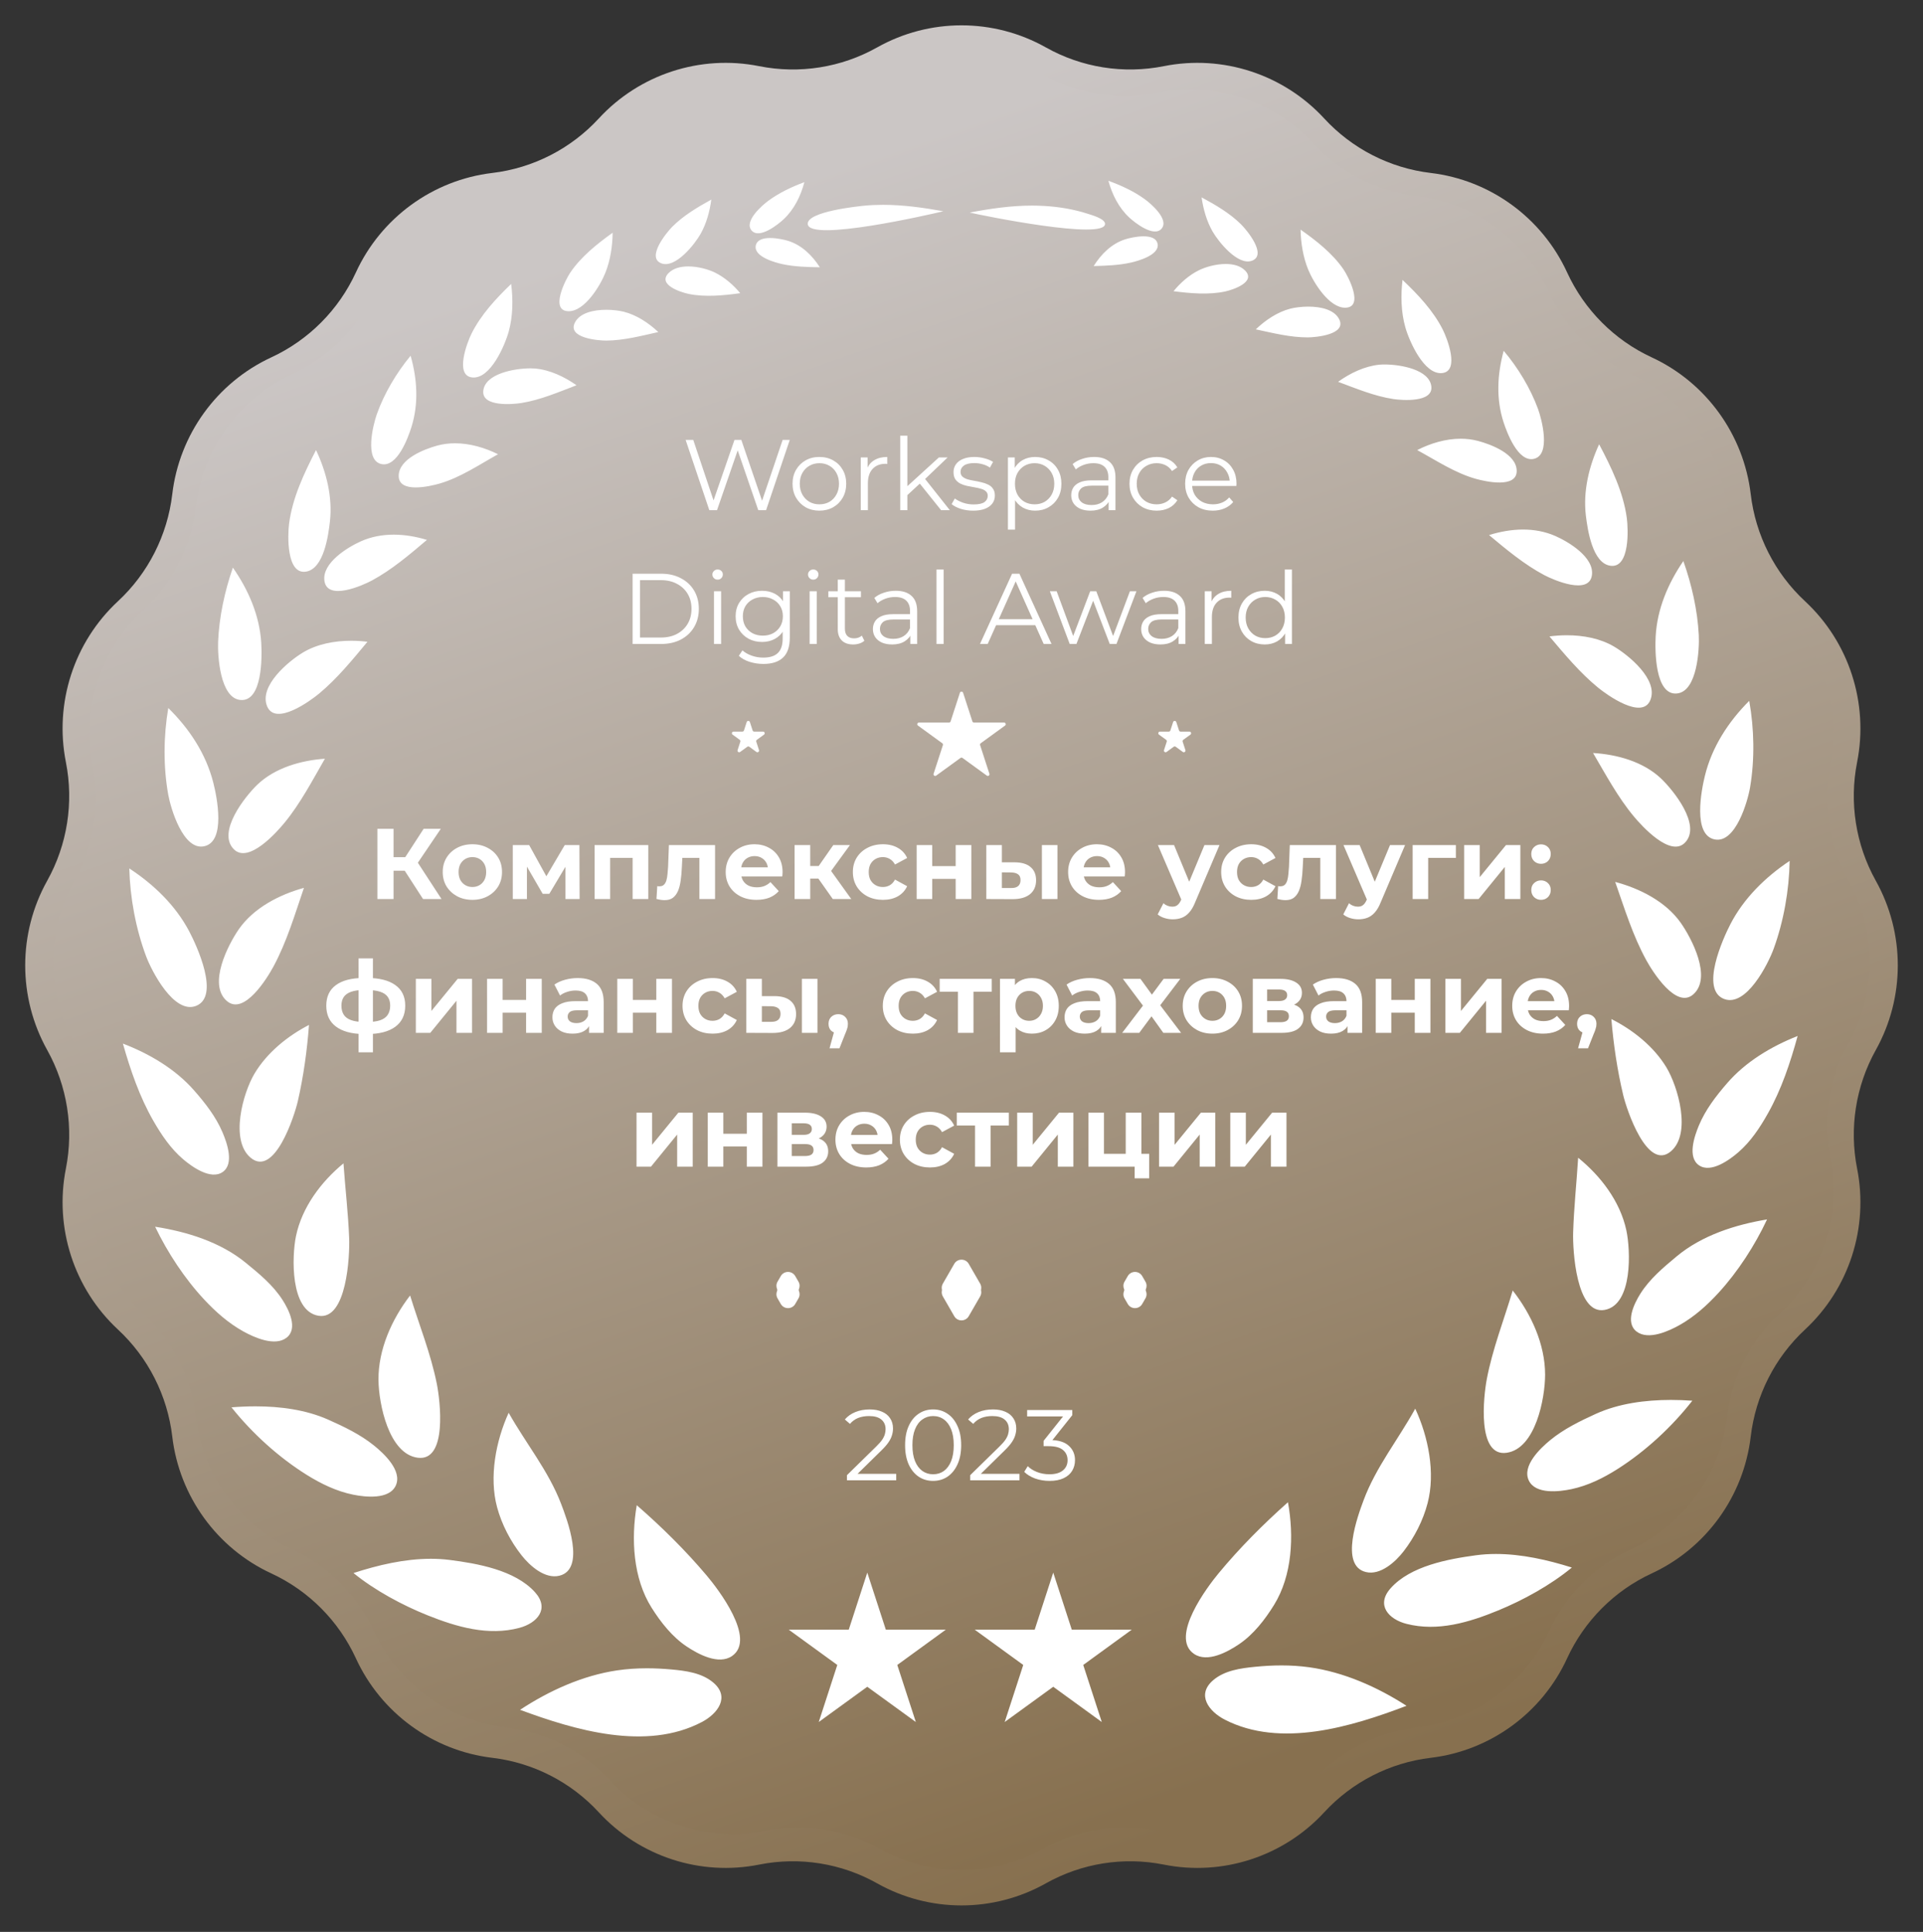 <svg width="230" height="231" viewBox="0 0 230 231" fill="none" xmlns="http://www.w3.org/2000/svg">
<rect x="0" y="0" width="230" height="231" fill="#333333" stroke="none"/>
<path d="M104.911 5.669C111.176 2.149 118.824 2.149 125.089 5.669C129.374 8.078 134.381 8.873 139.201 7.911C146.241 6.507 153.519 8.887 158.383 14.167C161.714 17.783 166.238 20.1 171.121 20.681C178.249 21.529 184.436 26.052 187.433 32.575C189.488 37.047 193.079 40.659 197.544 42.726C204.064 45.744 208.554 51.961 209.396 59.096C209.974 63.989 212.276 68.536 215.887 71.887C221.16 76.781 223.517 84.078 222.119 91.135C221.161 95.972 221.952 101.003 224.353 105.308C227.863 111.601 227.863 119.263 224.353 125.556C221.952 129.862 221.161 134.893 222.119 139.729C223.517 146.787 221.16 154.083 215.887 158.978C212.276 162.329 209.974 166.876 209.396 171.768C208.554 178.903 204.064 185.121 197.544 188.139C193.079 190.206 189.488 193.818 187.433 198.289C184.436 204.812 178.249 209.336 171.121 210.184C166.238 210.765 161.714 213.081 158.383 216.698C153.519 221.978 146.241 224.358 139.201 222.953C134.381 221.991 129.374 222.787 125.089 225.195C118.824 228.715 111.176 228.715 104.911 225.195C100.626 222.787 95.619 221.991 90.799 222.953C83.759 224.358 76.481 221.978 71.617 216.698C68.286 213.081 63.762 210.765 58.88 210.184C51.751 209.336 45.564 204.812 42.567 198.289C40.513 193.818 36.922 190.206 32.456 188.139C25.936 185.121 21.446 178.903 20.604 171.768C20.026 166.876 17.724 162.329 14.113 158.978C8.84 154.083 6.483 146.787 7.881 139.729C8.839 134.893 8.048 129.862 5.647 125.556C2.137 119.263 2.137 111.601 5.647 105.308C8.048 101.003 8.839 95.972 7.881 91.135C6.483 84.078 8.84 76.781 14.113 71.887C17.724 68.536 20.026 63.989 20.604 59.096C21.446 51.961 25.936 45.744 32.456 42.726C36.922 40.659 40.513 37.047 42.567 32.575C45.564 26.052 51.751 21.529 58.88 20.681C63.762 20.1 68.286 17.783 71.617 14.167C76.481 8.887 83.759 6.507 90.799 7.911C95.619 8.873 100.626 8.078 104.911 5.669Z" fill="url(#paint0_linear_1060_8883)"/>
<path d="M105.217 8.936C111.295 5.533 118.705 5.533 124.783 8.936C128.943 11.265 133.796 12.033 138.471 11.104C145.304 9.746 152.351 12.036 157.08 17.151C160.316 20.65 164.695 22.881 169.428 23.442C176.346 24.262 182.341 28.617 185.258 34.943C187.254 39.272 190.729 42.746 195.057 44.742C201.383 47.66 205.739 53.654 206.558 60.572C207.119 65.306 209.35 69.684 212.85 72.92C217.965 77.649 220.254 84.697 218.896 91.529C217.967 96.204 218.736 101.058 221.064 105.217C224.467 111.295 224.467 118.705 221.064 124.784C218.736 128.943 217.967 133.796 218.896 138.471C220.254 145.304 217.965 152.351 212.85 157.08C209.35 160.316 207.119 164.695 206.558 169.428C205.739 176.346 201.383 182.341 195.057 185.258C190.729 187.254 187.254 190.729 185.258 195.057C182.341 201.383 176.346 205.739 169.428 206.558C164.695 207.119 160.316 209.35 157.08 212.85C152.351 217.965 145.304 220.255 138.471 218.896C133.796 217.967 128.943 218.736 124.783 221.064C118.705 224.467 111.295 224.467 105.217 221.064C101.058 218.736 96.204 217.967 91.529 218.896C84.697 220.255 77.649 217.965 72.92 212.85C69.684 209.35 65.306 207.119 60.572 206.558C53.654 205.739 47.66 201.383 44.742 195.057C42.746 190.729 39.272 187.254 34.943 185.258C28.617 182.341 24.262 176.346 23.442 169.428C22.881 164.695 20.65 160.316 17.15 157.08C12.036 152.351 9.746 145.304 11.104 138.471C12.033 133.796 11.264 128.943 8.936 124.784C5.533 118.705 5.533 111.295 8.936 105.217C11.264 101.058 12.033 96.204 11.104 91.529C9.746 84.697 12.036 77.649 17.15 72.92C20.65 69.684 22.881 65.306 23.442 60.572C24.262 53.654 28.617 47.66 34.943 44.742C39.272 42.746 42.746 39.272 44.742 34.943C47.66 28.617 53.654 24.262 60.572 23.442C65.306 22.881 69.684 20.65 72.92 17.151C77.649 12.036 84.697 9.746 91.529 11.104C96.204 12.033 101.058 11.265 105.217 8.936Z" fill="url(#paint1_linear_1060_8883)"/>
<path d="M84.837 61L82.004 52.6H82.916L85.569 60.508H85.112L87.849 52.6H88.665L91.365 60.508H90.933L93.609 52.6H94.46L91.629 61H90.692L88.112 53.5H88.353L85.76 61H84.837ZM97.996 61.06C97.388 61.06 96.84 60.924 96.352 60.652C95.872 60.372 95.492 59.992 95.212 59.512C94.932 59.024 94.792 58.468 94.792 57.844C94.792 57.212 94.932 56.656 95.212 56.176C95.492 55.696 95.872 55.32 96.352 55.048C96.832 54.776 97.38 54.64 97.996 54.64C98.62 54.64 99.172 54.776 99.652 55.048C100.14 55.32 100.52 55.696 100.792 56.176C101.072 56.656 101.212 57.212 101.212 57.844C101.212 58.468 101.072 59.024 100.792 59.512C100.52 59.992 100.14 60.372 99.652 60.652C99.164 60.924 98.612 61.06 97.996 61.06ZM97.996 60.304C98.452 60.304 98.856 60.204 99.208 60.004C99.56 59.796 99.836 59.508 100.036 59.14C100.244 58.764 100.348 58.332 100.348 57.844C100.348 57.348 100.244 56.916 100.036 56.548C99.836 56.18 99.56 55.896 99.208 55.696C98.856 55.488 98.456 55.384 98.008 55.384C97.56 55.384 97.16 55.488 96.808 55.696C96.456 55.896 96.176 56.18 95.968 56.548C95.76 56.916 95.656 57.348 95.656 57.844C95.656 58.332 95.76 58.764 95.968 59.14C96.176 59.508 96.456 59.796 96.808 60.004C97.16 60.204 97.556 60.304 97.996 60.304ZM102.952 61V54.7H103.768V56.416L103.684 56.116C103.86 55.636 104.156 55.272 104.572 55.024C104.988 54.768 105.504 54.64 106.12 54.64V55.468C106.088 55.468 106.056 55.468 106.024 55.468C105.992 55.46 105.96 55.456 105.928 55.456C105.264 55.456 104.744 55.66 104.368 56.068C103.992 56.468 103.804 57.04 103.804 57.784V61H102.952ZM108.346 59.368L108.37 58.276L112.294 54.7H113.338L110.566 57.352L110.086 57.76L108.346 59.368ZM107.674 61V52.096H108.526V61H107.674ZM112.558 61L109.93 57.724L110.482 57.064L113.602 61H112.558ZM116.386 61.06C115.866 61.06 115.374 60.988 114.91 60.844C114.446 60.692 114.082 60.504 113.818 60.28L114.202 59.608C114.458 59.8 114.786 59.968 115.186 60.112C115.586 60.248 116.006 60.316 116.446 60.316C117.046 60.316 117.478 60.224 117.742 60.04C118.006 59.848 118.138 59.596 118.138 59.284C118.138 59.052 118.062 58.872 117.91 58.744C117.766 58.608 117.574 58.508 117.334 58.444C117.094 58.372 116.826 58.312 116.53 58.264C116.234 58.216 115.938 58.16 115.642 58.096C115.354 58.032 115.09 57.94 114.85 57.82C114.61 57.692 114.414 57.52 114.262 57.304C114.118 57.088 114.046 56.8 114.046 56.44C114.046 56.096 114.142 55.788 114.334 55.516C114.526 55.244 114.806 55.032 115.174 54.88C115.55 54.72 116.006 54.64 116.542 54.64C116.95 54.64 117.358 54.696 117.766 54.808C118.174 54.912 118.51 55.052 118.774 55.228L118.402 55.912C118.122 55.72 117.822 55.584 117.502 55.504C117.182 55.416 116.862 55.372 116.542 55.372C115.974 55.372 115.554 55.472 115.282 55.672C115.018 55.864 114.886 56.112 114.886 56.416C114.886 56.656 114.958 56.844 115.102 56.98C115.254 57.116 115.45 57.224 115.69 57.304C115.938 57.376 116.206 57.436 116.494 57.484C116.79 57.532 117.082 57.592 117.37 57.664C117.666 57.728 117.934 57.82 118.174 57.94C118.422 58.052 118.618 58.216 118.762 58.432C118.914 58.64 118.99 58.916 118.99 59.26C118.99 59.628 118.886 59.948 118.678 60.22C118.478 60.484 118.182 60.692 117.79 60.844C117.406 60.988 116.938 61.06 116.386 61.06ZM123.805 61.06C123.261 61.06 122.769 60.936 122.329 60.688C121.889 60.432 121.537 60.068 121.273 59.596C121.017 59.116 120.889 58.532 120.889 57.844C120.889 57.156 121.017 56.576 121.273 56.104C121.529 55.624 121.877 55.26 122.317 55.012C122.757 54.764 123.253 54.64 123.805 54.64C124.405 54.64 124.941 54.776 125.413 55.048C125.893 55.312 126.269 55.688 126.541 56.176C126.813 56.656 126.949 57.212 126.949 57.844C126.949 58.484 126.813 59.044 126.541 59.524C126.269 60.004 125.893 60.38 125.413 60.652C124.941 60.924 124.405 61.06 123.805 61.06ZM120.553 63.328V54.7H121.369V56.596L121.285 57.856L121.405 59.128V63.328H120.553ZM123.745 60.304C124.193 60.304 124.593 60.204 124.945 60.004C125.297 59.796 125.577 59.508 125.785 59.14C125.993 58.764 126.097 58.332 126.097 57.844C126.097 57.356 125.993 56.928 125.785 56.56C125.577 56.192 125.297 55.904 124.945 55.696C124.593 55.488 124.193 55.384 123.745 55.384C123.297 55.384 122.893 55.488 122.533 55.696C122.181 55.904 121.901 56.192 121.693 56.56C121.493 56.928 121.393 57.356 121.393 57.844C121.393 58.332 121.493 58.764 121.693 59.14C121.901 59.508 122.181 59.796 122.533 60.004C122.893 60.204 123.297 60.304 123.745 60.304ZM132.599 61V59.608L132.563 59.38V57.052C132.563 56.516 132.411 56.104 132.107 55.816C131.811 55.528 131.367 55.384 130.775 55.384C130.367 55.384 129.979 55.452 129.611 55.588C129.243 55.724 128.931 55.904 128.675 56.128L128.291 55.492C128.611 55.22 128.995 55.012 129.443 54.868C129.891 54.716 130.363 54.64 130.859 54.64C131.675 54.64 132.303 54.844 132.743 55.252C133.191 55.652 133.415 56.264 133.415 57.088V61H132.599ZM130.427 61.06C129.955 61.06 129.543 60.984 129.191 60.832C128.847 60.672 128.583 60.456 128.399 60.184C128.215 59.904 128.123 59.584 128.123 59.224C128.123 58.896 128.199 58.6 128.351 58.336C128.511 58.064 128.767 57.848 129.119 57.688C129.479 57.52 129.959 57.436 130.559 57.436H132.731V58.072H130.583C129.975 58.072 129.551 58.18 129.311 58.396C129.079 58.612 128.963 58.88 128.963 59.2C128.963 59.56 129.103 59.848 129.383 60.064C129.663 60.28 130.055 60.388 130.559 60.388C131.039 60.388 131.451 60.28 131.795 60.064C132.147 59.84 132.403 59.52 132.563 59.104L132.755 59.692C132.595 60.108 132.315 60.44 131.915 60.688C131.523 60.936 131.027 61.06 130.427 61.06ZM138.345 61.06C137.721 61.06 137.161 60.924 136.665 60.652C136.177 60.372 135.793 59.992 135.513 59.512C135.233 59.024 135.093 58.468 135.093 57.844C135.093 57.212 135.233 56.656 135.513 56.176C135.793 55.696 136.177 55.32 136.665 55.048C137.161 54.776 137.721 54.64 138.345 54.64C138.881 54.64 139.365 54.744 139.797 54.952C140.229 55.16 140.569 55.472 140.817 55.888L140.181 56.32C139.965 56 139.697 55.764 139.377 55.612C139.057 55.46 138.709 55.384 138.333 55.384C137.885 55.384 137.481 55.488 137.121 55.696C136.761 55.896 136.477 56.18 136.269 56.548C136.061 56.916 135.957 57.348 135.957 57.844C135.957 58.34 136.061 58.772 136.269 59.14C136.477 59.508 136.761 59.796 137.121 60.004C137.481 60.204 137.885 60.304 138.333 60.304C138.709 60.304 139.057 60.228 139.377 60.076C139.697 59.924 139.965 59.692 140.181 59.38L140.817 59.812C140.569 60.22 140.229 60.532 139.797 60.748C139.365 60.956 138.881 61.06 138.345 61.06ZM145.061 61.06C144.405 61.06 143.829 60.924 143.333 60.652C142.837 60.372 142.449 59.992 142.169 59.512C141.889 59.024 141.749 58.468 141.749 57.844C141.749 57.22 141.881 56.668 142.145 56.188C142.417 55.708 142.785 55.332 143.249 55.06C143.721 54.78 144.249 54.64 144.833 54.64C145.425 54.64 145.949 54.776 146.405 55.048C146.869 55.312 147.233 55.688 147.497 56.176C147.761 56.656 147.893 57.212 147.893 57.844C147.893 57.884 147.889 57.928 147.881 57.976C147.881 58.016 147.881 58.06 147.881 58.108H142.397V57.472H147.425L147.089 57.724C147.089 57.268 146.989 56.864 146.789 56.512C146.597 56.152 146.333 55.872 145.997 55.672C145.661 55.472 145.273 55.372 144.833 55.372C144.401 55.372 144.013 55.472 143.669 55.672C143.325 55.872 143.057 56.152 142.865 56.512C142.673 56.872 142.577 57.284 142.577 57.748V57.88C142.577 58.36 142.681 58.784 142.889 59.152C143.105 59.512 143.401 59.796 143.777 60.004C144.161 60.204 144.597 60.304 145.085 60.304C145.469 60.304 145.825 60.236 146.153 60.1C146.489 59.964 146.777 59.756 147.017 59.476L147.497 60.028C147.217 60.364 146.865 60.62 146.441 60.796C146.025 60.972 145.565 61.06 145.061 61.06ZM75.663 77V68.6H79.083C79.979 68.6 80.763 68.78 81.435 69.14C82.115 69.492 82.643 69.984 83.019 70.616C83.395 71.248 83.583 71.976 83.583 72.8C83.583 73.624 83.395 74.352 83.019 74.984C82.643 75.616 82.115 76.112 81.435 76.472C80.763 76.824 79.979 77 79.083 77H75.663ZM76.551 76.232H79.035C79.779 76.232 80.423 76.088 80.967 75.8C81.519 75.504 81.947 75.1 82.251 74.588C82.555 74.068 82.707 73.472 82.707 72.8C82.707 72.12 82.555 71.524 82.251 71.012C81.947 70.5 81.519 70.1 80.967 69.812C80.423 69.516 79.779 69.368 79.035 69.368H76.551V76.232ZM85.397 77V70.7H86.249V77H85.397ZM85.829 69.308C85.653 69.308 85.505 69.248 85.385 69.128C85.265 69.008 85.205 68.864 85.205 68.696C85.205 68.528 85.265 68.388 85.385 68.276C85.505 68.156 85.653 68.096 85.829 68.096C86.005 68.096 86.153 68.152 86.273 68.264C86.393 68.376 86.453 68.516 86.453 68.684C86.453 68.86 86.393 69.008 86.273 69.128C86.161 69.248 86.013 69.308 85.829 69.308ZM91.308 79.388C90.732 79.388 90.18 79.304 89.652 79.136C89.124 78.968 88.696 78.728 88.368 78.416L88.8 77.768C89.096 78.032 89.46 78.24 89.892 78.392C90.332 78.552 90.796 78.632 91.284 78.632C92.084 78.632 92.672 78.444 93.048 78.068C93.424 77.7 93.612 77.124 93.612 76.34V74.768L93.732 73.688L93.648 72.608V70.7H94.464V76.232C94.464 77.32 94.196 78.116 93.66 78.62C93.132 79.132 92.348 79.388 91.308 79.388ZM91.152 76.76C90.552 76.76 90.012 76.632 89.532 76.376C89.052 76.112 88.672 75.748 88.392 75.284C88.12 74.82 87.984 74.288 87.984 73.688C87.984 73.088 88.12 72.56 88.392 72.104C88.672 71.64 89.052 71.28 89.532 71.024C90.012 70.768 90.552 70.64 91.152 70.64C91.712 70.64 92.216 70.756 92.664 70.988C93.112 71.22 93.468 71.564 93.732 72.02C93.996 72.476 94.128 73.032 94.128 73.688C94.128 74.344 93.996 74.9 93.732 75.356C93.468 75.812 93.112 76.16 92.664 76.4C92.216 76.64 91.712 76.76 91.152 76.76ZM91.236 76.004C91.7 76.004 92.112 75.908 92.472 75.716C92.832 75.516 93.116 75.244 93.324 74.9C93.532 74.548 93.636 74.144 93.636 73.688C93.636 73.232 93.532 72.832 93.324 72.488C93.116 72.144 92.832 71.876 92.472 71.684C92.112 71.484 91.7 71.384 91.236 71.384C90.78 71.384 90.368 71.484 90 71.684C89.64 71.876 89.356 72.144 89.148 72.488C88.948 72.832 88.848 73.232 88.848 73.688C88.848 74.144 88.948 74.548 89.148 74.9C89.356 75.244 89.64 75.516 90 75.716C90.368 75.908 90.78 76.004 91.236 76.004ZM96.835 77V70.7H97.686V77H96.835ZM97.266 69.308C97.091 69.308 96.942 69.248 96.823 69.128C96.703 69.008 96.642 68.864 96.642 68.696C96.642 68.528 96.703 68.388 96.823 68.276C96.942 68.156 97.091 68.096 97.266 68.096C97.442 68.096 97.591 68.152 97.71 68.264C97.831 68.376 97.891 68.516 97.891 68.684C97.891 68.86 97.831 69.008 97.71 69.128C97.599 69.248 97.451 69.308 97.266 69.308ZM102.049 77.06C101.457 77.06 101.001 76.9 100.681 76.58C100.361 76.26 100.201 75.808 100.201 75.224V69.308H101.053V75.176C101.053 75.544 101.145 75.828 101.329 76.028C101.521 76.228 101.793 76.328 102.145 76.328C102.521 76.328 102.833 76.22 103.081 76.004L103.381 76.616C103.213 76.768 103.009 76.88 102.769 76.952C102.537 77.024 102.297 77.06 102.049 77.06ZM99.073 71.408V70.7H102.973V71.408H99.073ZM108.88 77V75.608L108.844 75.38V73.052C108.844 72.516 108.692 72.104 108.388 71.816C108.092 71.528 107.648 71.384 107.056 71.384C106.648 71.384 106.26 71.452 105.892 71.588C105.524 71.724 105.212 71.904 104.956 72.128L104.572 71.492C104.892 71.22 105.276 71.012 105.724 70.868C106.172 70.716 106.644 70.64 107.14 70.64C107.956 70.64 108.584 70.844 109.024 71.252C109.472 71.652 109.696 72.264 109.696 73.088V77H108.88ZM106.708 77.06C106.236 77.06 105.824 76.984 105.472 76.832C105.128 76.672 104.864 76.456 104.68 76.184C104.496 75.904 104.404 75.584 104.404 75.224C104.404 74.896 104.48 74.6 104.632 74.336C104.792 74.064 105.048 73.848 105.4 73.688C105.76 73.52 106.24 73.436 106.84 73.436H109.012V74.072H106.864C106.256 74.072 105.832 74.18 105.592 74.396C105.36 74.612 105.244 74.88 105.244 75.2C105.244 75.56 105.384 75.848 105.664 76.064C105.944 76.28 106.336 76.388 106.84 76.388C107.32 76.388 107.732 76.28 108.076 76.064C108.428 75.84 108.684 75.52 108.844 75.104L109.036 75.692C108.876 76.108 108.596 76.44 108.196 76.688C107.804 76.936 107.308 77.06 106.708 77.06ZM112.01 77V68.096H112.862V77H112.01ZM117.21 77L121.05 68.6H121.926L125.766 77H124.83L121.302 69.116H121.662L118.134 77H117.21ZM118.722 74.756L118.986 74.036H123.87L124.134 74.756H118.722ZM127.943 77L125.567 70.7H126.383L128.543 76.544H128.171L130.391 70.7H131.123L133.319 76.544H132.947L135.143 70.7H135.923L133.535 77H132.731L130.619 71.504H130.871L128.747 77H127.943ZM140.966 77V75.608L140.93 75.38V73.052C140.93 72.516 140.778 72.104 140.474 71.816C140.178 71.528 139.734 71.384 139.142 71.384C138.734 71.384 138.346 71.452 137.978 71.588C137.61 71.724 137.298 71.904 137.042 72.128L136.658 71.492C136.978 71.22 137.362 71.012 137.81 70.868C138.258 70.716 138.73 70.64 139.226 70.64C140.042 70.64 140.67 70.844 141.11 71.252C141.558 71.652 141.782 72.264 141.782 73.088V77H140.966ZM138.794 77.06C138.322 77.06 137.91 76.984 137.558 76.832C137.214 76.672 136.95 76.456 136.766 76.184C136.582 75.904 136.49 75.584 136.49 75.224C136.49 74.896 136.566 74.6 136.718 74.336C136.878 74.064 137.134 73.848 137.486 73.688C137.846 73.52 138.326 73.436 138.926 73.436H141.098V74.072H138.95C138.342 74.072 137.918 74.18 137.678 74.396C137.446 74.612 137.33 74.88 137.33 75.2C137.33 75.56 137.47 75.848 137.75 76.064C138.03 76.28 138.422 76.388 138.926 76.388C139.406 76.388 139.818 76.28 140.162 76.064C140.514 75.84 140.77 75.52 140.93 75.104L141.122 75.692C140.962 76.108 140.682 76.44 140.282 76.688C139.89 76.936 139.394 77.06 138.794 77.06ZM144.096 77V70.7H144.912V72.416L144.828 72.116C145.004 71.636 145.3 71.272 145.716 71.024C146.132 70.768 146.648 70.64 147.264 70.64V71.468C147.232 71.468 147.2 71.468 147.168 71.468C147.136 71.46 147.104 71.456 147.072 71.456C146.408 71.456 145.888 71.66 145.512 72.068C145.136 72.468 144.948 73.04 144.948 73.784V77H144.096ZM151.268 77.06C150.668 77.06 150.128 76.924 149.648 76.652C149.176 76.38 148.804 76.004 148.532 75.524C148.26 75.036 148.124 74.476 148.124 73.844C148.124 73.204 148.26 72.644 148.532 72.164C148.804 71.684 149.176 71.312 149.648 71.048C150.128 70.776 150.668 70.64 151.268 70.64C151.82 70.64 152.312 70.764 152.744 71.012C153.184 71.26 153.532 71.624 153.788 72.104C154.052 72.576 154.184 73.156 154.184 73.844C154.184 74.524 154.056 75.104 153.8 75.584C153.544 76.064 153.196 76.432 152.756 76.688C152.324 76.936 151.828 77.06 151.268 77.06ZM151.328 76.304C151.776 76.304 152.176 76.204 152.528 76.004C152.888 75.796 153.168 75.508 153.368 75.14C153.576 74.764 153.68 74.332 153.68 73.844C153.68 73.348 153.576 72.916 153.368 72.548C153.168 72.18 152.888 71.896 152.528 71.696C152.176 71.488 151.776 71.384 151.328 71.384C150.888 71.384 150.492 71.488 150.14 71.696C149.788 71.896 149.508 72.18 149.3 72.548C149.092 72.916 148.988 73.348 148.988 73.844C148.988 74.332 149.092 74.764 149.3 75.14C149.508 75.508 149.788 75.796 150.14 76.004C150.492 76.204 150.888 76.304 151.328 76.304ZM153.704 77V75.104L153.788 73.832L153.668 72.56V68.096H154.52V77H153.704Z" fill="white"/>
<path d="M89.31 86.335C89.37 86.151 89.63 86.151 89.69 86.335L90.016 87.339C90.043 87.422 90.12 87.478 90.207 87.478H91.262C91.456 87.478 91.536 87.725 91.38 87.839L90.526 88.46C90.456 88.511 90.426 88.601 90.453 88.683L90.779 89.687C90.839 89.871 90.628 90.025 90.472 89.911L89.618 89.29C89.547 89.239 89.453 89.239 89.382 89.29L88.528 89.911C88.372 90.025 88.161 89.871 88.221 89.687L88.547 88.683C88.574 88.601 88.544 88.511 88.474 88.46L87.62 87.839C87.464 87.725 87.544 87.478 87.738 87.478H88.793C88.88 87.478 88.957 87.422 88.984 87.339L89.31 86.335Z" fill="white"/>
<path d="M114.81 82.835C114.87 82.651 115.13 82.651 115.19 82.835L116.302 86.258C116.329 86.34 116.406 86.396 116.492 86.396H120.091C120.285 86.396 120.365 86.644 120.208 86.758L117.297 88.873C117.227 88.924 117.198 89.014 117.225 89.096L118.337 92.519C118.396 92.703 118.185 92.856 118.029 92.742L115.118 90.627C115.047 90.576 114.953 90.576 114.882 90.627L111.971 92.742C111.815 92.856 111.604 92.703 111.663 92.519L112.775 89.096C112.802 89.014 112.773 88.924 112.703 88.873L109.792 86.758C109.635 86.644 109.715 86.396 109.909 86.396H113.508C113.594 86.396 113.671 86.34 113.698 86.258L114.81 82.835Z" fill="white"/>
<path d="M140.31 86.335C140.37 86.151 140.63 86.151 140.69 86.335L141.016 87.339C141.043 87.422 141.12 87.478 141.207 87.478H142.262C142.456 87.478 142.536 87.725 142.38 87.839L141.526 88.46C141.456 88.511 141.426 88.601 141.453 88.683L141.779 89.687C141.839 89.871 141.628 90.025 141.471 89.911L140.618 89.29C140.547 89.239 140.453 89.239 140.382 89.29L139.529 89.911C139.372 90.025 139.161 89.871 139.221 89.687L139.547 88.683C139.574 88.601 139.544 88.511 139.474 88.46L138.62 87.839C138.464 87.725 138.544 87.478 138.738 87.478H139.793C139.88 87.478 139.957 87.422 139.984 87.339L140.31 86.335Z" fill="white"/>
<path d="M50.599 107.5L47.983 103.456L49.555 102.508L52.807 107.5H50.599ZM45.139 107.5V99.1H47.071V107.5H45.139ZM46.507 104.116V102.496H49.435V104.116H46.507ZM49.735 103.516L47.947 103.3L50.671 99.1H52.723L49.735 103.516ZM56.504 107.596C55.816 107.596 55.204 107.452 54.668 107.164C54.14 106.876 53.72 106.484 53.408 105.988C53.104 105.484 52.952 104.912 52.952 104.272C52.952 103.624 53.104 103.052 53.408 102.556C53.72 102.052 54.14 101.66 54.668 101.38C55.204 101.092 55.816 100.948 56.504 100.948C57.184 100.948 57.792 101.092 58.328 101.38C58.864 101.66 59.284 102.048 59.588 102.544C59.892 103.04 60.044 103.616 60.044 104.272C60.044 104.912 59.892 105.484 59.588 105.988C59.284 106.484 58.864 106.876 58.328 107.164C57.792 107.452 57.184 107.596 56.504 107.596ZM56.504 106.06C56.816 106.06 57.096 105.988 57.344 105.844C57.592 105.7 57.788 105.496 57.932 105.232C58.076 104.96 58.148 104.64 58.148 104.272C58.148 103.896 58.076 103.576 57.932 103.312C57.788 103.048 57.592 102.844 57.344 102.7C57.096 102.556 56.816 102.484 56.504 102.484C56.192 102.484 55.912 102.556 55.664 102.7C55.416 102.844 55.216 103.048 55.064 103.312C54.92 103.576 54.848 103.896 54.848 104.272C54.848 104.64 54.92 104.96 55.064 105.232C55.216 105.496 55.416 105.7 55.664 105.844C55.912 105.988 56.192 106.06 56.504 106.06ZM61.332 107.5V101.044H63.288L65.724 105.46H64.944L67.548 101.044H69.3L69.324 107.5H67.632V102.964L67.92 103.156L65.7 106.876H64.908L62.676 103.024L63.024 102.94V107.5H61.332ZM71.117 107.5V101.044H77.537V107.5H75.665V102.16L76.085 102.58H72.557L72.977 102.16V107.5H71.117ZM78.516 107.488L78.612 105.952C78.66 105.96 78.708 105.968 78.756 105.976C78.804 105.976 78.848 105.976 78.888 105.976C79.112 105.976 79.288 105.912 79.416 105.784C79.544 105.656 79.64 105.484 79.704 105.268C79.768 105.044 79.812 104.792 79.836 104.512C79.868 104.232 79.892 103.94 79.908 103.636L80.004 101.044H85.524V107.5H83.652V102.124L84.072 102.58H81.24L81.636 102.1L81.552 103.72C81.528 104.296 81.48 104.824 81.408 105.304C81.344 105.784 81.236 106.2 81.084 106.552C80.932 106.896 80.728 107.164 80.472 107.356C80.216 107.54 79.888 107.632 79.488 107.632C79.344 107.632 79.192 107.62 79.032 107.596C78.872 107.572 78.7 107.536 78.516 107.488ZM90.48 107.596C89.744 107.596 89.096 107.452 88.536 107.164C87.984 106.876 87.556 106.484 87.252 105.988C86.948 105.484 86.796 104.912 86.796 104.272C86.796 103.624 86.944 103.052 87.24 102.556C87.544 102.052 87.956 101.66 88.476 101.38C88.996 101.092 89.584 100.948 90.24 100.948C90.872 100.948 91.44 101.084 91.944 101.356C92.456 101.62 92.86 102.004 93.156 102.508C93.452 103.004 93.6 103.6 93.6 104.296C93.6 104.368 93.596 104.452 93.588 104.548C93.58 104.636 93.572 104.72 93.564 104.8H88.32V103.708H92.58L91.86 104.032C91.86 103.696 91.792 103.404 91.656 103.156C91.52 102.908 91.332 102.716 91.092 102.58C90.852 102.436 90.572 102.364 90.252 102.364C89.932 102.364 89.648 102.436 89.4 102.58C89.16 102.716 88.972 102.912 88.836 103.168C88.7 103.416 88.632 103.712 88.632 104.056V104.344C88.632 104.696 88.708 105.008 88.86 105.28C89.02 105.544 89.24 105.748 89.52 105.892C89.808 106.028 90.144 106.096 90.528 106.096C90.872 106.096 91.172 106.044 91.428 105.94C91.692 105.836 91.932 105.68 92.148 105.472L93.144 106.552C92.848 106.888 92.476 107.148 92.028 107.332C91.58 107.508 91.064 107.596 90.48 107.596ZM99.607 107.5L97.447 104.44L98.971 103.54L101.815 107.5H99.607ZM95.035 107.5V101.044H96.907V107.5H95.035ZM96.355 105.052V103.552H98.611V105.052H96.355ZM99.151 104.488L97.399 104.296L99.667 101.044H101.659L99.151 104.488ZM105.607 107.596C104.911 107.596 104.291 107.456 103.747 107.176C103.203 106.888 102.775 106.492 102.463 105.988C102.159 105.484 102.007 104.912 102.007 104.272C102.007 103.624 102.159 103.052 102.463 102.556C102.775 102.052 103.203 101.66 103.747 101.38C104.291 101.092 104.911 100.948 105.607 100.948C106.287 100.948 106.879 101.092 107.383 101.38C107.887 101.66 108.259 102.064 108.499 102.592L107.047 103.372C106.879 103.068 106.667 102.844 106.411 102.7C106.163 102.556 105.891 102.484 105.595 102.484C105.275 102.484 104.987 102.556 104.731 102.7C104.475 102.844 104.271 103.048 104.119 103.312C103.975 103.576 103.903 103.896 103.903 104.272C103.903 104.648 103.975 104.968 104.119 105.232C104.271 105.496 104.475 105.7 104.731 105.844C104.987 105.988 105.275 106.06 105.595 106.06C105.891 106.06 106.163 105.992 106.411 105.856C106.667 105.712 106.879 105.484 107.047 105.172L108.499 105.964C108.259 106.484 107.887 106.888 107.383 107.176C106.879 107.456 106.287 107.596 105.607 107.596ZM109.636 107.5V101.044H111.496V103.564H114.304V101.044H116.176V107.5H114.304V105.088H111.496V107.5H109.636ZM124.616 107.5V101.044H126.476V107.5H124.616ZM121.364 103.108C122.212 103.116 122.848 103.308 123.272 103.684C123.704 104.052 123.92 104.576 123.92 105.256C123.92 105.968 123.676 106.524 123.188 106.924C122.7 107.316 122.008 107.512 121.112 107.512L117.968 107.5V101.044H119.828V103.108H121.364ZM120.944 106.18C121.304 106.188 121.58 106.112 121.772 105.952C121.964 105.792 122.06 105.552 122.06 105.232C122.06 104.912 121.964 104.684 121.772 104.548C121.58 104.404 121.304 104.328 120.944 104.32L119.828 104.308V106.18H120.944ZM131.437 107.596C130.701 107.596 130.053 107.452 129.493 107.164C128.941 106.876 128.513 106.484 128.209 105.988C127.905 105.484 127.753 104.912 127.753 104.272C127.753 103.624 127.901 103.052 128.197 102.556C128.501 102.052 128.913 101.66 129.433 101.38C129.953 101.092 130.541 100.948 131.197 100.948C131.829 100.948 132.397 101.084 132.901 101.356C133.413 101.62 133.817 102.004 134.113 102.508C134.409 103.004 134.557 103.6 134.557 104.296C134.557 104.368 134.553 104.452 134.545 104.548C134.537 104.636 134.529 104.72 134.521 104.8H129.277V103.708H133.537L132.817 104.032C132.817 103.696 132.749 103.404 132.613 103.156C132.477 102.908 132.289 102.716 132.049 102.58C131.809 102.436 131.529 102.364 131.209 102.364C130.889 102.364 130.605 102.436 130.357 102.58C130.117 102.716 129.929 102.912 129.793 103.168C129.657 103.416 129.589 103.712 129.589 104.056V104.344C129.589 104.696 129.665 105.008 129.817 105.28C129.977 105.544 130.197 105.748 130.477 105.892C130.765 106.028 131.101 106.096 131.485 106.096C131.829 106.096 132.129 106.044 132.385 105.94C132.649 105.836 132.889 105.68 133.105 105.472L134.101 106.552C133.805 106.888 133.433 107.148 132.985 107.332C132.537 107.508 132.021 107.596 131.437 107.596ZM140.266 109.924C139.93 109.924 139.598 109.872 139.27 109.768C138.942 109.664 138.674 109.52 138.466 109.336L139.15 108.004C139.294 108.132 139.458 108.232 139.642 108.304C139.834 108.376 140.022 108.412 140.206 108.412C140.47 108.412 140.678 108.348 140.83 108.22C140.99 108.1 141.134 107.896 141.262 107.608L141.598 106.816L141.742 106.612L144.058 101.044H145.858L142.942 107.896C142.734 108.416 142.494 108.824 142.222 109.12C141.958 109.416 141.662 109.624 141.334 109.744C141.014 109.864 140.658 109.924 140.266 109.924ZM141.37 107.752L138.49 101.044H140.422L142.654 106.444L141.37 107.752ZM149.658 107.596C148.962 107.596 148.342 107.456 147.798 107.176C147.254 106.888 146.826 106.492 146.514 105.988C146.21 105.484 146.058 104.912 146.058 104.272C146.058 103.624 146.21 103.052 146.514 102.556C146.826 102.052 147.254 101.66 147.798 101.38C148.342 101.092 148.962 100.948 149.658 100.948C150.338 100.948 150.93 101.092 151.434 101.38C151.938 101.66 152.31 102.064 152.55 102.592L151.098 103.372C150.93 103.068 150.718 102.844 150.462 102.7C150.214 102.556 149.942 102.484 149.646 102.484C149.326 102.484 149.038 102.556 148.782 102.7C148.526 102.844 148.322 103.048 148.17 103.312C148.026 103.576 147.954 103.896 147.954 104.272C147.954 104.648 148.026 104.968 148.17 105.232C148.322 105.496 148.526 105.7 148.782 105.844C149.038 105.988 149.326 106.06 149.646 106.06C149.942 106.06 150.214 105.992 150.462 105.856C150.718 105.712 150.93 105.484 151.098 105.172L152.55 105.964C152.31 106.484 151.938 106.888 151.434 107.176C150.93 107.456 150.338 107.596 149.658 107.596ZM152.777 107.488L152.873 105.952C152.921 105.96 152.969 105.968 153.017 105.976C153.065 105.976 153.109 105.976 153.149 105.976C153.373 105.976 153.549 105.912 153.677 105.784C153.805 105.656 153.901 105.484 153.965 105.268C154.029 105.044 154.073 104.792 154.097 104.512C154.129 104.232 154.153 103.94 154.169 103.636L154.265 101.044H159.785V107.5H157.913V102.124L158.333 102.58H155.501L155.897 102.1L155.813 103.72C155.789 104.296 155.741 104.824 155.669 105.304C155.605 105.784 155.497 106.2 155.345 106.552C155.193 106.896 154.989 107.164 154.733 107.356C154.477 107.54 154.149 107.632 153.749 107.632C153.605 107.632 153.453 107.62 153.293 107.596C153.133 107.572 152.961 107.536 152.777 107.488ZM162.462 109.924C162.126 109.924 161.794 109.872 161.466 109.768C161.138 109.664 160.87 109.52 160.662 109.336L161.346 108.004C161.49 108.132 161.654 108.232 161.838 108.304C162.03 108.376 162.218 108.412 162.402 108.412C162.666 108.412 162.874 108.348 163.026 108.22C163.186 108.1 163.33 107.896 163.458 107.608L163.794 106.816L163.938 106.612L166.254 101.044H168.054L165.138 107.896C164.93 108.416 164.69 108.824 164.418 109.12C164.154 109.416 163.858 109.624 163.53 109.744C163.21 109.864 162.854 109.924 162.462 109.924ZM163.566 107.752L160.686 101.044H162.618L164.85 106.444L163.566 107.752ZM168.957 107.5V101.044H174.129V102.58H170.397L170.817 102.172V107.5H168.957ZM175.121 107.5V101.044H176.981V104.884L180.125 101.044H181.841V107.5H179.981V103.66L176.849 107.5H175.121ZM184.312 103.288C183.992 103.288 183.716 103.18 183.484 102.964C183.26 102.74 183.148 102.456 183.148 102.112C183.148 101.768 183.26 101.492 183.484 101.284C183.716 101.068 183.992 100.96 184.312 100.96C184.64 100.96 184.916 101.068 185.14 101.284C185.364 101.492 185.476 101.768 185.476 102.112C185.476 102.456 185.364 102.74 185.14 102.964C184.916 103.18 184.64 103.288 184.312 103.288ZM184.312 107.596C183.992 107.596 183.716 107.488 183.484 107.272C183.26 107.048 183.148 106.764 183.148 106.42C183.148 106.076 183.26 105.8 183.484 105.592C183.716 105.376 183.992 105.268 184.312 105.268C184.64 105.268 184.916 105.376 185.14 105.592C185.364 105.8 185.476 106.076 185.476 106.42C185.476 106.764 185.364 107.048 185.14 107.272C184.916 107.488 184.64 107.596 184.312 107.596ZM43.896 123.644C43.88 123.644 43.836 123.644 43.764 123.644C43.692 123.644 43.624 123.644 43.56 123.644C43.496 123.644 43.452 123.644 43.428 123.644C42.028 123.62 40.944 123.32 40.176 122.744C39.408 122.168 39.024 121.336 39.024 120.248C39.024 119.176 39.404 118.36 40.164 117.8C40.932 117.232 42.032 116.944 43.464 116.936C43.48 116.936 43.52 116.936 43.584 116.936C43.656 116.936 43.724 116.936 43.788 116.936C43.852 116.936 43.892 116.936 43.908 116.936C45.356 116.936 46.476 117.216 47.268 117.776C48.068 118.336 48.468 119.16 48.468 120.248C48.468 121.352 48.068 122.196 47.268 122.78C46.476 123.356 45.352 123.644 43.896 123.644ZM43.836 122.204C44.5 122.204 45.04 122.136 45.456 122C45.872 121.856 46.176 121.64 46.368 121.352C46.568 121.056 46.668 120.688 46.668 120.248C46.668 119.824 46.572 119.476 46.38 119.204C46.188 118.924 45.88 118.716 45.456 118.58C45.04 118.444 44.5 118.376 43.836 118.376C43.812 118.376 43.764 118.376 43.692 118.376C43.62 118.376 43.572 118.376 43.548 118.376C42.908 118.376 42.388 118.448 41.988 118.592C41.588 118.736 41.296 118.944 41.112 119.216C40.928 119.488 40.836 119.832 40.836 120.248C40.836 120.68 40.928 121.04 41.112 121.328C41.296 121.616 41.588 121.832 41.988 121.976C42.388 122.12 42.908 122.196 43.548 122.204C43.572 122.204 43.62 122.204 43.692 122.204C43.764 122.204 43.812 122.204 43.836 122.204ZM42.888 125.828V114.596H44.604V125.828H42.888ZM49.736 123.5V117.044H51.596V120.884L54.74 117.044H56.456V123.5H54.596V119.66L51.464 123.5H49.736ZM58.255 123.5V117.044H60.115V119.564H62.923V117.044H64.796V123.5H62.923V121.088H60.115V123.5H58.255ZM70.451 123.5V122.24L70.332 121.964V119.708C70.332 119.308 70.207 118.996 69.96 118.772C69.719 118.548 69.347 118.436 68.844 118.436C68.499 118.436 68.159 118.492 67.823 118.604C67.496 118.708 67.216 118.852 66.984 119.036L66.311 117.728C66.663 117.48 67.088 117.288 67.584 117.152C68.079 117.016 68.584 116.948 69.096 116.948C70.079 116.948 70.844 117.18 71.388 117.644C71.931 118.108 72.204 118.832 72.204 119.816V123.5H70.451ZM68.484 123.596C67.98 123.596 67.547 123.512 67.188 123.344C66.828 123.168 66.552 122.932 66.359 122.636C66.168 122.34 66.072 122.008 66.072 121.64C66.072 121.256 66.163 120.92 66.347 120.632C66.54 120.344 66.84 120.12 67.248 119.96C67.656 119.792 68.188 119.708 68.844 119.708H70.559V120.8H69.047C68.608 120.8 68.303 120.872 68.135 121.016C67.975 121.16 67.895 121.34 67.895 121.556C67.895 121.796 67.987 121.988 68.171 122.132C68.364 122.268 68.624 122.336 68.951 122.336C69.263 122.336 69.543 122.264 69.791 122.12C70.04 121.968 70.219 121.748 70.332 121.46L70.62 122.324C70.484 122.74 70.236 123.056 69.876 123.272C69.516 123.488 69.052 123.596 68.484 123.596ZM73.83 123.5V117.044H75.69V119.564H78.498V117.044H80.37V123.5H78.498V121.088H75.69V123.5H73.83ZM85.234 123.596C84.538 123.596 83.918 123.456 83.374 123.176C82.83 122.888 82.402 122.492 82.09 121.988C81.786 121.484 81.634 120.912 81.634 120.272C81.634 119.624 81.786 119.052 82.09 118.556C82.402 118.052 82.83 117.66 83.374 117.38C83.918 117.092 84.538 116.948 85.234 116.948C85.914 116.948 86.506 117.092 87.01 117.38C87.514 117.66 87.886 118.064 88.126 118.592L86.674 119.372C86.506 119.068 86.294 118.844 86.038 118.7C85.79 118.556 85.518 118.484 85.222 118.484C84.902 118.484 84.614 118.556 84.358 118.7C84.102 118.844 83.898 119.048 83.746 119.312C83.602 119.576 83.53 119.896 83.53 120.272C83.53 120.648 83.602 120.968 83.746 121.232C83.898 121.496 84.102 121.7 84.358 121.844C84.614 121.988 84.902 122.06 85.222 122.06C85.518 122.06 85.79 121.992 86.038 121.856C86.294 121.712 86.506 121.484 86.674 121.172L88.126 121.964C87.886 122.484 87.514 122.888 87.01 123.176C86.506 123.456 85.914 123.596 85.234 123.596ZM95.911 123.5V117.044H97.771V123.5H95.911ZM92.659 119.108C93.507 119.116 94.143 119.308 94.567 119.684C94.999 120.052 95.215 120.576 95.215 121.256C95.215 121.968 94.971 122.524 94.483 122.924C93.995 123.316 93.303 123.512 92.407 123.512L89.263 123.5V117.044H91.123V119.108H92.659ZM92.239 122.18C92.599 122.188 92.875 122.112 93.067 121.952C93.259 121.792 93.355 121.552 93.355 121.232C93.355 120.912 93.259 120.684 93.067 120.548C92.875 120.404 92.599 120.328 92.239 120.32L91.123 120.308V122.18H92.239ZM99.216 125.348L100.008 122.468L100.272 123.548C99.928 123.548 99.644 123.448 99.42 123.248C99.204 123.048 99.096 122.772 99.096 122.42C99.096 122.068 99.208 121.788 99.432 121.58C99.656 121.372 99.932 121.268 100.26 121.268C100.596 121.268 100.872 121.376 101.088 121.592C101.304 121.8 101.412 122.076 101.412 122.42C101.412 122.524 101.404 122.628 101.388 122.732C101.372 122.828 101.34 122.948 101.292 123.092C101.252 123.228 101.184 123.404 101.088 123.62L100.404 125.348H99.216ZM109.187 123.596C108.491 123.596 107.871 123.456 107.327 123.176C106.783 122.888 106.355 122.492 106.043 121.988C105.739 121.484 105.587 120.912 105.587 120.272C105.587 119.624 105.739 119.052 106.043 118.556C106.355 118.052 106.783 117.66 107.327 117.38C107.871 117.092 108.491 116.948 109.187 116.948C109.867 116.948 110.459 117.092 110.963 117.38C111.467 117.66 111.839 118.064 112.079 118.592L110.627 119.372C110.459 119.068 110.247 118.844 109.991 118.7C109.743 118.556 109.471 118.484 109.175 118.484C108.855 118.484 108.567 118.556 108.311 118.7C108.055 118.844 107.851 119.048 107.699 119.312C107.555 119.576 107.483 119.896 107.483 120.272C107.483 120.648 107.555 120.968 107.699 121.232C107.851 121.496 108.055 121.7 108.311 121.844C108.567 121.988 108.855 122.06 109.175 122.06C109.471 122.06 109.743 121.992 109.991 121.856C110.247 121.712 110.459 121.484 110.627 121.172L112.079 121.964C111.839 122.484 111.467 122.888 110.963 123.176C110.459 123.456 109.867 123.596 109.187 123.596ZM114.573 123.5V118.148L114.993 118.58H112.389V117.044H118.617V118.58H116.013L116.433 118.148V123.5H114.573ZM123.419 123.596C122.875 123.596 122.399 123.476 121.991 123.236C121.583 122.996 121.263 122.632 121.031 122.144C120.807 121.648 120.695 121.024 120.695 120.272C120.695 119.512 120.803 118.888 121.019 118.4C121.235 117.912 121.547 117.548 121.955 117.308C122.363 117.068 122.851 116.948 123.419 116.948C124.027 116.948 124.571 117.088 125.051 117.368C125.539 117.64 125.923 118.024 126.203 118.52C126.491 119.016 126.635 119.6 126.635 120.272C126.635 120.952 126.491 121.54 126.203 122.036C125.923 122.532 125.539 122.916 125.051 123.188C124.571 123.46 124.027 123.596 123.419 123.596ZM119.603 125.828V117.044H121.391V118.364L121.355 120.284L121.475 122.192V125.828H119.603ZM123.095 122.06C123.407 122.06 123.683 121.988 123.923 121.844C124.171 121.7 124.367 121.496 124.511 121.232C124.663 120.96 124.739 120.64 124.739 120.272C124.739 119.896 124.663 119.576 124.511 119.312C124.367 119.048 124.171 118.844 123.923 118.7C123.683 118.556 123.407 118.484 123.095 118.484C122.783 118.484 122.503 118.556 122.255 118.7C122.007 118.844 121.811 119.048 121.667 119.312C121.523 119.576 121.451 119.896 121.451 120.272C121.451 120.64 121.523 120.96 121.667 121.232C121.811 121.496 122.007 121.7 122.255 121.844C122.503 121.988 122.783 122.06 123.095 122.06ZM131.705 123.5V122.24L131.585 121.964V119.708C131.585 119.308 131.461 118.996 131.213 118.772C130.973 118.548 130.601 118.436 130.097 118.436C129.753 118.436 129.413 118.492 129.077 118.604C128.749 118.708 128.469 118.852 128.237 119.036L127.565 117.728C127.917 117.48 128.341 117.288 128.837 117.152C129.333 117.016 129.837 116.948 130.349 116.948C131.333 116.948 132.097 117.18 132.641 117.644C133.185 118.108 133.457 118.832 133.457 119.816V123.5H131.705ZM129.737 123.596C129.233 123.596 128.801 123.512 128.441 123.344C128.081 123.168 127.805 122.932 127.613 122.636C127.421 122.34 127.325 122.008 127.325 121.64C127.325 121.256 127.417 120.92 127.601 120.632C127.793 120.344 128.093 120.12 128.501 119.96C128.909 119.792 129.441 119.708 130.097 119.708H131.813V120.8H130.301C129.861 120.8 129.557 120.872 129.389 121.016C129.229 121.16 129.149 121.34 129.149 121.556C129.149 121.796 129.241 121.988 129.425 122.132C129.617 122.268 129.877 122.336 130.205 122.336C130.517 122.336 130.797 122.264 131.045 122.12C131.293 121.968 131.473 121.748 131.585 121.46L131.873 122.324C131.737 122.74 131.489 123.056 131.129 123.272C130.769 123.488 130.305 123.596 129.737 123.596ZM134.22 123.5L137.112 119.708L137.076 120.74L134.304 117.044H136.404L138.156 119.456L137.364 119.48L139.176 117.044H141.168L138.384 120.704V119.696L141.264 123.5H139.14L137.304 120.932L138.084 121.04L136.26 123.5H134.22ZM145.01 123.596C144.322 123.596 143.71 123.452 143.174 123.164C142.646 122.876 142.226 122.484 141.914 121.988C141.61 121.484 141.458 120.912 141.458 120.272C141.458 119.624 141.61 119.052 141.914 118.556C142.226 118.052 142.646 117.66 143.174 117.38C143.71 117.092 144.322 116.948 145.01 116.948C145.69 116.948 146.298 117.092 146.834 117.38C147.37 117.66 147.79 118.048 148.094 118.544C148.398 119.04 148.55 119.616 148.55 120.272C148.55 120.912 148.398 121.484 148.094 121.988C147.79 122.484 147.37 122.876 146.834 123.164C146.298 123.452 145.69 123.596 145.01 123.596ZM145.01 122.06C145.322 122.06 145.602 121.988 145.85 121.844C146.098 121.7 146.294 121.496 146.438 121.232C146.582 120.96 146.654 120.64 146.654 120.272C146.654 119.896 146.582 119.576 146.438 119.312C146.294 119.048 146.098 118.844 145.85 118.7C145.602 118.556 145.322 118.484 145.01 118.484C144.698 118.484 144.418 118.556 144.17 118.7C143.922 118.844 143.722 119.048 143.57 119.312C143.426 119.576 143.354 119.896 143.354 120.272C143.354 120.64 143.426 120.96 143.57 121.232C143.722 121.496 143.922 121.7 144.17 121.844C144.418 121.988 144.698 122.06 145.01 122.06ZM149.838 123.5V117.044H153.138C153.946 117.044 154.578 117.192 155.034 117.488C155.49 117.776 155.717 118.184 155.717 118.712C155.717 119.24 155.502 119.656 155.07 119.96C154.646 120.256 154.082 120.404 153.378 120.404L153.57 119.972C154.354 119.972 154.938 120.116 155.322 120.404C155.714 120.692 155.91 121.112 155.91 121.664C155.91 122.232 155.694 122.68 155.262 123.008C154.83 123.336 154.17 123.5 153.282 123.5H149.838ZM151.554 122.228H153.126C153.47 122.228 153.726 122.172 153.894 122.06C154.07 121.94 154.158 121.76 154.158 121.52C154.158 121.272 154.078 121.092 153.918 120.98C153.758 120.86 153.506 120.8 153.162 120.8H151.554V122.228ZM151.554 119.696H152.97C153.298 119.696 153.542 119.636 153.702 119.516C153.87 119.396 153.954 119.224 153.954 119C153.954 118.768 153.87 118.596 153.702 118.484C153.542 118.372 153.298 118.316 152.97 118.316H151.554V119.696ZM161.166 123.5V122.24L161.046 121.964V119.708C161.046 119.308 160.922 118.996 160.674 118.772C160.434 118.548 160.062 118.436 159.558 118.436C159.214 118.436 158.874 118.492 158.538 118.604C158.21 118.708 157.93 118.852 157.698 119.036L157.026 117.728C157.378 117.48 157.802 117.288 158.298 117.152C158.794 117.016 159.298 116.948 159.81 116.948C160.794 116.948 161.558 117.18 162.102 117.644C162.646 118.108 162.918 118.832 162.918 119.816V123.5H161.166ZM159.198 123.596C158.694 123.596 158.262 123.512 157.902 123.344C157.542 123.168 157.266 122.932 157.074 122.636C156.882 122.34 156.786 122.008 156.786 121.64C156.786 121.256 156.878 120.92 157.062 120.632C157.254 120.344 157.554 120.12 157.962 119.96C158.37 119.792 158.902 119.708 159.558 119.708H161.274V120.8H159.762C159.322 120.8 159.018 120.872 158.85 121.016C158.69 121.16 158.61 121.34 158.61 121.556C158.61 121.796 158.702 121.988 158.886 122.132C159.078 122.268 159.338 122.336 159.666 122.336C159.978 122.336 160.258 122.264 160.506 122.12C160.754 121.968 160.934 121.748 161.046 121.46L161.334 122.324C161.198 122.74 160.95 123.056 160.59 123.272C160.23 123.488 159.766 123.596 159.198 123.596ZM164.545 123.5V117.044H166.405V119.564H169.213V117.044H171.085V123.5H169.213V121.088H166.405V123.5H164.545ZM172.877 123.5V117.044H174.737V120.884L177.881 117.044H179.597V123.5H177.737V119.66L174.605 123.5H172.877ZM184.552 123.596C183.816 123.596 183.168 123.452 182.608 123.164C182.056 122.876 181.628 122.484 181.324 121.988C181.02 121.484 180.868 120.912 180.868 120.272C180.868 119.624 181.016 119.052 181.312 118.556C181.616 118.052 182.028 117.66 182.548 117.38C183.068 117.092 183.656 116.948 184.312 116.948C184.944 116.948 185.512 117.084 186.016 117.356C186.528 117.62 186.932 118.004 187.228 118.508C187.524 119.004 187.672 119.6 187.672 120.296C187.672 120.368 187.668 120.452 187.66 120.548C187.652 120.636 187.644 120.72 187.636 120.8H182.392V119.708H186.652L185.932 120.032C185.932 119.696 185.864 119.404 185.728 119.156C185.592 118.908 185.404 118.716 185.164 118.58C184.924 118.436 184.644 118.364 184.324 118.364C184.004 118.364 183.72 118.436 183.472 118.58C183.232 118.716 183.044 118.912 182.908 119.168C182.772 119.416 182.704 119.712 182.704 120.056V120.344C182.704 120.696 182.78 121.008 182.932 121.28C183.092 121.544 183.312 121.748 183.592 121.892C183.88 122.028 184.216 122.096 184.6 122.096C184.944 122.096 185.244 122.044 185.5 121.94C185.764 121.836 186.004 121.68 186.22 121.472L187.216 122.552C186.92 122.888 186.548 123.148 186.1 123.332C185.652 123.508 185.136 123.596 184.552 123.596ZM188.747 125.348L189.539 122.468L189.803 123.548C189.459 123.548 189.175 123.448 188.951 123.248C188.735 123.048 188.627 122.772 188.627 122.42C188.627 122.068 188.739 121.788 188.963 121.58C189.187 121.372 189.463 121.268 189.791 121.268C190.127 121.268 190.403 121.376 190.619 121.592C190.835 121.8 190.943 122.076 190.943 122.42C190.943 122.524 190.935 122.628 190.919 122.732C190.903 122.828 190.871 122.948 190.823 123.092C190.783 123.228 190.715 123.404 190.619 123.62L189.935 125.348H188.747ZM76.132 139.5V133.044H77.992V136.884L81.136 133.044H82.852V139.5H80.992V135.66L77.86 139.5H76.132ZM84.652 139.5V133.044H86.512V135.564H89.32V133.044H91.192V139.5H89.32V137.088H86.512V139.5H84.652ZM92.984 139.5V133.044H96.284C97.092 133.044 97.724 133.192 98.18 133.488C98.636 133.776 98.864 134.184 98.864 134.712C98.864 135.24 98.648 135.656 98.216 135.96C97.792 136.256 97.228 136.404 96.524 136.404L96.716 135.972C97.5 135.972 98.084 136.116 98.468 136.404C98.86 136.692 99.056 137.112 99.056 137.664C99.056 138.232 98.84 138.68 98.408 139.008C97.976 139.336 97.316 139.5 96.428 139.5H92.984ZM94.7 138.228H96.272C96.616 138.228 96.872 138.172 97.04 138.06C97.216 137.94 97.304 137.76 97.304 137.52C97.304 137.272 97.224 137.092 97.064 136.98C96.904 136.86 96.652 136.8 96.308 136.8H94.7V138.228ZM94.7 135.696H96.116C96.444 135.696 96.688 135.636 96.848 135.516C97.016 135.396 97.1 135.224 97.1 135C97.1 134.768 97.016 134.596 96.848 134.484C96.688 134.372 96.444 134.316 96.116 134.316H94.7V135.696ZM103.605 139.596C102.869 139.596 102.221 139.452 101.661 139.164C101.109 138.876 100.681 138.484 100.377 137.988C100.073 137.484 99.921 136.912 99.921 136.272C99.921 135.624 100.069 135.052 100.365 134.556C100.669 134.052 101.081 133.66 101.601 133.38C102.121 133.092 102.709 132.948 103.365 132.948C103.997 132.948 104.565 133.084 105.069 133.356C105.581 133.62 105.985 134.004 106.281 134.508C106.577 135.004 106.725 135.6 106.725 136.296C106.725 136.368 106.721 136.452 106.713 136.548C106.705 136.636 106.697 136.72 106.689 136.8H101.445V135.708H105.705L104.985 136.032C104.985 135.696 104.917 135.404 104.781 135.156C104.645 134.908 104.457 134.716 104.217 134.58C103.977 134.436 103.697 134.364 103.377 134.364C103.057 134.364 102.773 134.436 102.525 134.58C102.285 134.716 102.097 134.912 101.961 135.168C101.825 135.416 101.757 135.712 101.757 136.056V136.344C101.757 136.696 101.833 137.008 101.985 137.28C102.145 137.544 102.365 137.748 102.645 137.892C102.933 138.028 103.269 138.096 103.653 138.096C103.997 138.096 104.297 138.044 104.553 137.94C104.817 137.836 105.057 137.68 105.273 137.472L106.269 138.552C105.973 138.888 105.601 139.148 105.153 139.332C104.705 139.508 104.189 139.596 103.605 139.596ZM111.232 139.596C110.536 139.596 109.916 139.456 109.372 139.176C108.828 138.888 108.4 138.492 108.088 137.988C107.784 137.484 107.632 136.912 107.632 136.272C107.632 135.624 107.784 135.052 108.088 134.556C108.4 134.052 108.828 133.66 109.372 133.38C109.916 133.092 110.536 132.948 111.232 132.948C111.912 132.948 112.504 133.092 113.008 133.38C113.512 133.66 113.884 134.064 114.124 134.592L112.672 135.372C112.504 135.068 112.292 134.844 112.036 134.7C111.788 134.556 111.516 134.484 111.22 134.484C110.9 134.484 110.612 134.556 110.356 134.7C110.1 134.844 109.896 135.048 109.744 135.312C109.6 135.576 109.528 135.896 109.528 136.272C109.528 136.648 109.6 136.968 109.744 137.232C109.896 137.496 110.1 137.7 110.356 137.844C110.612 137.988 110.9 138.06 111.22 138.06C111.516 138.06 111.788 137.992 112.036 137.856C112.292 137.712 112.504 137.484 112.672 137.172L114.124 137.964C113.884 138.484 113.512 138.888 113.008 139.176C112.504 139.456 111.912 139.596 111.232 139.596ZM116.618 139.5V134.148L117.038 134.58H114.434V133.044H120.662V134.58H118.058L118.478 134.148V139.5H116.618ZM121.66 139.5V133.044H123.52V136.884L126.664 133.044H128.38V139.5H126.52V135.66L123.388 139.5H121.66ZM130.179 139.5V133.044H132.039V137.964H134.643V133.044H136.515V139.5H130.179ZM135.711 140.892V139.476L136.143 139.5H134.643V137.964H137.451V140.892H135.711ZM138.629 139.5V133.044H140.489V136.884L143.633 133.044H145.349V139.5H143.489V135.66L140.357 139.5H138.629ZM147.148 139.5V133.044H149.008V136.884L152.152 133.044H153.868V139.5H152.008V135.66L148.876 139.5H147.148Z" fill="white"/>
<path fill-rule="evenodd" clip-rule="evenodd" d="M95.116 152.585C94.731 151.918 93.769 151.918 93.384 152.585L93 153.25C92.83 153.545 92.829 153.873 92.948 154.147C92.977 154.212 92.977 154.288 92.948 154.353C92.829 154.627 92.83 154.955 93 155.25L93.384 155.915C93.769 156.582 94.731 156.582 95.116 155.915L95.5 155.25C95.671 154.955 95.671 154.627 95.552 154.353C95.523 154.288 95.523 154.212 95.552 154.147C95.671 153.873 95.671 153.545 95.5 153.25L95.116 152.585Z" fill="white"/>
<path fill-rule="evenodd" clip-rule="evenodd" d="M115.866 151.12C115.481 150.454 114.519 150.454 114.134 151.12L112.771 153.481C112.637 153.713 112.608 153.965 112.659 154.195C112.668 154.231 112.668 154.269 112.659 154.305C112.608 154.535 112.637 154.787 112.771 155.019L114.134 157.38C114.519 158.046 115.481 158.046 115.866 157.38L117.229 155.019C117.363 154.787 117.392 154.535 117.341 154.305C117.333 154.269 117.333 154.231 117.341 154.195C117.392 153.965 117.363 153.713 117.229 153.481L115.866 151.12Z" fill="white"/>
<path fill-rule="evenodd" clip-rule="evenodd" d="M136.616 152.585C136.231 151.918 135.269 151.918 134.884 152.585L134.5 153.25C134.329 153.545 134.329 153.873 134.448 154.147C134.477 154.212 134.477 154.288 134.448 154.353C134.329 154.627 134.329 154.955 134.5 155.25L134.884 155.915C135.269 156.582 136.231 156.582 136.616 155.915L137 155.25C137.17 154.955 137.171 154.627 137.052 154.353C137.023 154.288 137.023 154.212 137.052 154.147C137.171 153.873 137.17 153.545 137 153.25L136.616 152.585Z" fill="white"/>
<path d="M101.3 177V176.388L104.792 172.968C105.112 172.656 105.352 172.384 105.512 172.152C105.672 171.912 105.78 171.688 105.836 171.48C105.892 171.272 105.92 171.076 105.92 170.892C105.92 170.404 105.752 170.02 105.416 169.74C105.088 169.46 104.6 169.32 103.952 169.32C103.456 169.32 103.016 169.396 102.632 169.548C102.256 169.7 101.932 169.936 101.66 170.256L101.048 169.728C101.376 169.344 101.796 169.048 102.308 168.84C102.82 168.632 103.392 168.528 104.024 168.528C104.592 168.528 105.084 168.62 105.5 168.804C105.916 168.98 106.236 169.24 106.46 169.584C106.692 169.928 106.808 170.332 106.808 170.796C106.808 171.068 106.768 171.336 106.688 171.6C106.616 171.864 106.48 172.144 106.28 172.44C106.088 172.728 105.804 173.056 105.428 173.424L102.224 176.568L101.984 176.232H107.192V177H101.3ZM111.601 177.072C110.953 177.072 110.377 176.904 109.873 176.568C109.369 176.224 108.973 175.736 108.685 175.104C108.397 174.464 108.253 173.696 108.253 172.8C108.253 171.904 108.397 171.14 108.685 170.508C108.973 169.868 109.369 169.38 109.873 169.044C110.377 168.7 110.953 168.528 111.601 168.528C112.249 168.528 112.825 168.7 113.329 169.044C113.833 169.38 114.229 169.868 114.517 170.508C114.813 171.14 114.961 171.904 114.961 172.8C114.961 173.696 114.813 174.464 114.517 175.104C114.229 175.736 113.833 176.224 113.329 176.568C112.825 176.904 112.249 177.072 111.601 177.072ZM111.601 176.28C112.097 176.28 112.529 176.148 112.897 175.884C113.265 175.612 113.553 175.22 113.761 174.708C113.969 174.188 114.073 173.552 114.073 172.8C114.073 172.048 113.969 171.416 113.761 170.904C113.553 170.384 113.265 169.992 112.897 169.728C112.529 169.456 112.097 169.32 111.601 169.32C111.121 169.32 110.693 169.456 110.317 169.728C109.941 169.992 109.649 170.384 109.441 170.904C109.233 171.416 109.129 172.048 109.129 172.8C109.129 173.552 109.233 174.188 109.441 174.708C109.649 175.22 109.941 175.612 110.317 175.884C110.693 176.148 111.121 176.28 111.601 176.28ZM116.042 177V176.388L119.534 172.968C119.854 172.656 120.094 172.384 120.254 172.152C120.414 171.912 120.522 171.688 120.578 171.48C120.634 171.272 120.662 171.076 120.662 170.892C120.662 170.404 120.494 170.02 120.158 169.74C119.83 169.46 119.342 169.32 118.694 169.32C118.198 169.32 117.758 169.396 117.374 169.548C116.998 169.7 116.674 169.936 116.402 170.256L115.79 169.728C116.118 169.344 116.538 169.048 117.05 168.84C117.562 168.632 118.134 168.528 118.766 168.528C119.334 168.528 119.826 168.62 120.242 168.804C120.658 168.98 120.978 169.24 121.202 169.584C121.434 169.928 121.55 170.332 121.55 170.796C121.55 171.068 121.51 171.336 121.43 171.6C121.358 171.864 121.222 172.144 121.022 172.44C120.83 172.728 120.546 173.056 120.17 173.424L116.966 176.568L116.726 176.232H121.934V177H116.042ZM125.527 177.072C124.919 177.072 124.343 176.976 123.799 176.784C123.263 176.584 122.831 176.32 122.503 175.992L122.923 175.308C123.195 175.588 123.559 175.82 124.015 176.004C124.479 176.188 124.983 176.28 125.527 176.28C126.223 176.28 126.755 176.128 127.123 175.824C127.499 175.52 127.687 175.112 127.687 174.6C127.687 174.088 127.503 173.68 127.135 173.376C126.775 173.072 126.203 172.92 125.419 172.92H124.819V172.284L127.411 169.032L127.531 169.368H122.851V168.6H128.251V169.212L125.659 172.464L125.239 172.188H125.563C126.571 172.188 127.323 172.412 127.819 172.86C128.323 173.308 128.575 173.884 128.575 174.588C128.575 175.06 128.463 175.484 128.239 175.86C128.015 176.236 127.675 176.532 127.219 176.748C126.771 176.964 126.207 177.072 125.527 177.072Z" fill="white"/>
<path d="M135.084 26.027C135.729 26.622 138.003 28.421 138.926 27.345C139.875 26.24 137.644 24.342 136.913 23.812C135.589 22.854 134.091 22.172 132.57 21.617C133.02 23.27 133.823 24.864 135.084 26.027ZM91.882 24.017C91.155 24.552 88.94 26.47 89.9 27.567C90.833 28.633 93.091 26.816 93.731 26.214C94.983 25.038 95.769 23.441 96.207 21.781C94.687 22.347 93.196 23.047 91.882 24.017ZM145.024 27.671C145.724 28.89 148.079 31.844 149.777 31.163C151.566 30.441 149.118 27.502 148.431 26.82C147.086 25.488 145.367 24.488 143.716 23.599C143.916 25.001 144.323 26.442 145.024 27.671ZM80.392 27.128C79.71 27.818 77.29 30.777 79.085 31.482C80.79 32.148 83.119 29.172 83.804 27.95C84.496 26.714 84.89 25.27 85.075 23.866C83.436 24.77 81.724 25.783 80.392 27.128ZM103.439 24.589C102.689 24.66 96.495 25.289 96.611 26.793C96.778 28.968 111.264 25.64 112.826 25.26C110.46 24.831 108.028 24.491 105.607 24.491C104.883 24.491 104.159 24.52 103.439 24.589ZM115.981 25.416C117.521 25.776 132.254 28.768 132.168 26.754C132.142 26.138 130.506 25.694 130.117 25.567C128.449 25.02 126.636 24.726 124.888 24.625C124.41 24.598 123.932 24.583 123.454 24.583C120.947 24.583 118.436 24.945 115.981 25.416ZM156.47 32.246C157.097 33.772 158.974 36.836 160.917 36.793C163.187 36.74 161.246 33.019 160.673 32.188C159.367 30.288 157.411 28.76 155.555 27.457C155.589 29.074 155.859 30.753 156.47 32.246ZM68.199 32.608C67.636 33.442 65.726 37.182 67.994 37.213C69.941 37.24 71.787 34.16 72.402 32.625C73.001 31.128 73.256 29.445 73.275 27.829C71.43 29.149 69.489 30.695 68.199 32.608ZM134.582 28.615C132.965 29.127 131.708 30.378 130.808 31.811C132.28 31.776 133.834 31.72 135.273 31.395C136.099 31.21 138.687 30.496 138.457 29.18C138.33 28.467 137.588 28.257 136.771 28.257C135.92 28.257 134.986 28.487 134.582 28.615ZM90.388 29.399C90.169 30.715 92.763 31.408 93.588 31.585C95.031 31.895 96.585 31.937 98.058 31.958C97.146 30.536 95.877 29.296 94.257 28.797C93.86 28.675 92.948 28.459 92.109 28.459C91.274 28.459 90.51 28.672 90.388 29.399ZM143.34 32.341C142.198 32.916 141.173 33.827 140.358 34.821C142.338 35.075 144.574 35.279 146.538 34.853C147.488 34.644 150.281 33.711 148.91 32.337C148.347 31.776 147.498 31.565 146.6 31.565C145.418 31.565 144.151 31.932 143.34 32.341ZM79.963 32.651C78.604 34.034 81.406 34.945 82.358 35.143C84.324 35.553 86.559 35.328 88.536 35.057C87.711 34.066 86.678 33.169 85.531 32.601C84.731 32.206 83.486 31.857 82.318 31.857C81.401 31.857 80.532 32.072 79.963 32.651ZM168.082 39.125C168.55 40.787 170.325 44.848 172.495 44.608C174.643 44.369 173.052 40.378 172.556 39.399C171.411 37.132 169.566 35.188 167.749 33.47C167.527 35.326 167.57 37.322 168.082 39.125ZM56.381 39.923C55.894 40.909 54.34 44.916 56.487 45.133C58.662 45.353 60.399 41.274 60.854 39.611C61.348 37.806 61.374 35.807 61.136 33.952C59.333 35.686 57.504 37.649 56.381 39.923ZM154.323 36.91C152.787 37.308 151.342 38.284 150.2 39.381C152.243 39.817 154.315 40.348 156.418 40.343C157.374 40.34 161.152 40.003 160.152 38.133C159.55 37.008 157.95 36.663 156.478 36.663C155.653 36.663 154.87 36.77 154.323 36.91ZM68.773 38.546C67.788 40.425 71.572 40.73 72.524 40.724C74.629 40.708 76.695 40.159 78.737 39.704C77.582 38.617 76.13 37.653 74.592 37.272C74.061 37.142 73.312 37.042 72.517 37.042C71.023 37.042 69.376 37.395 68.773 38.546ZM179.833 50.489C180.248 51.761 181.567 55.287 183.455 54.867C185.538 54.403 184.395 50.111 183.959 48.911C183.053 46.429 181.548 43.951 179.848 41.945C179.08 44.761 178.923 47.692 179.833 50.489ZM45.066 49.54C44.641 50.743 43.536 55.046 45.624 55.491C47.514 55.894 48.802 52.356 49.204 51.083C50.09 48.274 49.907 45.348 49.112 42.537C47.432 44.559 45.949 47.048 45.066 49.54ZM164.971 43.608C163.216 43.782 161.469 44.624 160.042 45.654C162.193 46.452 164.369 47.367 166.647 47.714C167.668 47.87 171.392 48.16 171.197 46.233C170.991 44.189 167.52 43.581 165.613 43.581C165.37 43.581 165.153 43.59 164.971 43.608ZM57.801 46.748C57.626 48.676 61.346 48.353 62.365 48.187C64.641 47.819 66.807 46.884 68.951 46.066C67.513 45.049 65.762 44.222 64.005 44.066C63.841 44.052 63.65 44.044 63.438 44.044C61.548 44.044 57.993 44.673 57.801 46.748ZM169.502 53.817C171.775 55.049 174.028 56.564 176.536 57.262C177.654 57.571 181.448 58.437 181.405 56.278C181.363 54.261 178.292 53.124 176.78 52.722C176.1 52.541 175.405 52.459 174.707 52.459C172.909 52.459 171.096 53.006 169.502 53.817ZM52.279 53.285C50.769 53.701 47.71 54.864 47.686 56.883C47.662 59.043 51.446 58.144 52.563 57.824C55.065 57.103 57.304 55.569 59.566 54.314C57.99 53.531 56.199 53.005 54.427 53.005C53.703 53.005 52.982 53.092 52.279 53.285ZM189.68 61.673C189.881 63.3 190.447 67.352 192.616 67.648C194.961 67.972 194.745 63.228 194.573 61.94C194.152 58.819 192.709 55.861 191.263 53.122C190.05 55.76 189.323 58.758 189.68 61.673ZM34.57 62.664C34.408 63.955 34.237 68.7 36.578 68.354C38.744 68.037 39.275 63.983 39.46 62.353C39.791 59.435 39.039 56.444 37.798 53.817C36.378 56.569 34.963 59.54 34.57 62.664ZM178.098 63.981C180.171 65.707 182.318 67.505 184.703 68.768C185.807 69.352 190.069 71.205 190.402 68.774C190.695 66.616 187.565 64.764 186.018 64.087C184.79 63.55 183.483 63.318 182.164 63.318C180.792 63.318 179.408 63.569 178.098 63.981ZM43.143 64.734C41.604 65.424 38.489 67.304 38.804 69.461C39.156 71.887 43.402 69.995 44.499 69.401C46.873 68.12 49.006 66.3 51.062 64.555C49.78 64.166 48.432 63.929 47.092 63.929C45.739 63.929 44.398 64.169 43.143 64.734ZM198.025 76.102C197.938 77.714 197.922 83.199 200.587 82.917C203.013 82.66 203.268 77.605 203.183 75.933C203.029 72.942 202.334 69.9 201.337 67.084C199.506 69.76 198.202 72.821 198.025 76.102ZM26.087 76.734C26.018 78.407 26.316 83.46 28.746 83.696C31.413 83.953 31.347 78.47 31.246 76.858C31.04 73.577 29.708 70.531 27.853 67.87C26.878 70.695 26.213 73.741 26.087 76.734ZM185.321 76.097C187.136 78.238 188.971 80.453 191.145 82.227C192.189 83.082 196.408 86.12 197.39 83.707C198.385 81.256 194.763 78.327 193.058 77.317C191.401 76.339 189.378 75.959 187.412 75.959C186.701 75.959 185.998 76.009 185.321 76.097ZM36.224 78.028C34.527 79.051 30.932 82.015 31.952 84.457C32.952 86.86 37.144 83.783 38.181 82.921C40.338 81.126 42.154 78.895 43.948 76.738C43.317 76.66 42.661 76.617 41.997 76.617C39.988 76.617 37.911 77.011 36.224 78.028ZM203.909 92.781C203.494 94.478 202.43 99.872 205.102 100.376C207.595 100.847 209.035 95.816 209.318 94.143C209.884 90.797 209.815 87.141 209.215 83.802C206.722 86.297 204.756 89.309 203.909 92.781ZM20.118 94.999C20.416 96.668 21.899 101.687 24.389 101.196C27.055 100.667 25.942 95.278 25.513 93.59C24.635 90.125 22.642 87.128 20.128 84.658C19.555 88.002 19.521 91.659 20.118 94.999ZM195.413 97.621C196.373 98.772 199.772 102.536 201.52 100.77C203.576 98.689 200.085 94.424 198.652 93.072C196.516 91.059 193.38 90.204 190.537 90.037C192.054 92.615 193.495 95.319 195.413 97.621ZM30.773 93.831C29.351 95.197 25.899 99.49 27.976 101.555C29.738 103.306 33.103 99.51 34.052 98.351C35.95 96.031 37.364 93.315 38.86 90.722C36.018 90.918 32.889 91.801 30.773 93.831ZM206.963 110.506C206.093 112.19 203.28 118.354 206.228 119.456C208.866 120.44 211.477 115.269 212.139 113.445C213.336 110.157 213.991 106.448 214.05 102.938C211.163 104.865 208.578 107.382 206.963 110.506ZM17.469 114.328C18.149 116.144 20.807 121.291 23.435 120.281C26.373 119.153 23.507 113.017 22.621 111.342C20.976 108.233 18.368 105.74 15.465 103.839C15.555 107.347 16.243 111.048 17.469 114.328ZM196.913 114.828C197.66 116.181 200.484 120.712 202.535 118.891C204.8 116.882 202.313 112.171 201.029 110.348C199.228 107.788 196.112 106.229 193.185 105.452C194.298 108.618 195.292 111.883 196.913 114.828ZM28.55 111.13C27.285 112.962 24.839 117.697 27.125 119.684C29.192 121.487 31.974 116.932 32.706 115.571C34.303 112.611 35.267 109.338 36.351 106.163C33.43 106.964 30.33 108.553 28.55 111.13ZM194.145 130.948C194.565 132.706 197.01 140.047 199.836 137.675C202.345 135.566 200.689 129.914 199.313 127.633C197.801 125.129 195.295 123.139 192.728 121.851C192.979 124.871 193.441 128.001 194.145 130.948ZM30.425 128.399C29.068 130.689 27.464 136.359 29.993 138.444C32.84 140.79 35.217 133.428 35.622 131.667C36.299 128.714 36.732 125.579 36.957 122.553C34.401 123.868 31.915 125.88 30.425 128.399ZM206.556 129.536C205.237 131.062 203.975 132.698 203.19 134.586C202.667 135.844 201.781 138.378 203.222 139.347C204.647 140.308 206.87 138.682 207.912 137.779C209.387 136.505 210.487 134.847 211.439 133.153C213.072 130.261 214.124 127.078 215.005 123.876C211.869 125.111 208.789 126.948 206.556 129.536ZM18.347 134.028C19.317 135.712 20.43 137.361 21.916 138.622C22.968 139.515 25.204 141.12 26.621 140.147C28.054 139.166 27.144 136.639 26.61 135.386C25.809 133.506 24.532 131.881 23.2 130.366C20.943 127.797 17.845 125.989 14.699 124.783C15.61 127.977 16.691 131.149 18.347 134.028ZM188.155 147.367C188.091 149.441 188.517 157.251 191.924 156.629C195.31 156.01 195.03 149.463 194.514 147.087C193.764 143.634 191.438 140.602 188.755 138.435C188.57 141.418 188.247 144.377 188.155 147.367ZM35.399 147.81C34.905 150.189 34.684 156.738 38.077 157.324C41.488 157.917 41.844 150.102 41.762 148.03C41.641 145.041 41.292 142.083 41.08 139.106C38.416 141.297 36.118 144.348 35.399 147.81ZM200.54 150.224C198.938 151.559 197.309 152.917 196.182 154.713C195.461 155.862 194.327 158.147 195.757 159.225C197.163 160.288 199.627 159.151 200.917 158.421C202.686 157.417 204.182 156.069 205.559 154.568C207.861 152.054 209.895 148.911 211.348 145.809C207.542 146.438 203.558 147.712 200.54 150.224ZM24.424 155.389C25.814 156.877 27.321 158.21 29.1 159.198C30.395 159.917 32.87 161.03 34.266 159.957C35.687 158.866 34.532 156.59 33.8 155.448C32.656 153.66 31.015 152.318 29.401 150.998C26.361 148.511 22.367 147.276 18.555 146.682C20.036 149.769 22.097 152.897 24.424 155.389ZM177.824 164.927C177.449 166.905 176.615 174.216 180.192 173.712C183.664 173.227 184.797 167.198 184.802 164.387C184.806 160.732 183.134 157.119 180.928 154.306C179.878 157.832 178.511 161.293 177.824 164.927ZM45.268 165.017C45.299 167.83 46.486 173.846 49.963 174.303C53.544 174.772 52.643 167.47 52.251 165.496C51.53 161.869 50.132 158.421 49.05 154.903C46.87 157.737 45.23 161.363 45.268 165.017ZM190.874 169.054C188.977 169.917 187.034 170.867 185.408 172.204C184.237 173.167 182.037 175.244 182.839 176.997C183.629 178.723 186.511 178.364 187.954 178.059C189.931 177.642 191.776 176.728 193.476 175.647C196.812 173.526 199.963 170.616 202.411 167.484C201.573 167.425 200.711 167.391 199.841 167.391C196.778 167.391 193.602 167.817 190.874 169.054ZM27.688 168.277C30.165 171.385 33.341 174.266 36.693 176.355C38.407 177.423 40.258 178.318 42.239 178.72C43.684 179.011 46.569 179.344 47.345 177.61C48.13 175.85 45.915 173.795 44.731 172.841C43.092 171.519 41.142 170.586 39.238 169.741C36.589 168.567 33.526 168.158 30.559 168.158C29.586 168.158 28.622 168.202 27.688 168.277ZM163.089 179.395C162.436 181.155 160.163 187.216 163.374 187.973C165.109 188.387 166.904 186.756 167.877 185.495C169.177 183.814 170.208 181.806 170.748 179.735C171.701 176.098 170.829 171.781 169.269 168.435C167.256 172.094 164.557 175.434 163.089 179.395ZM59.458 180.238C60.02 182.305 61.067 184.304 62.382 185.972C63.367 187.225 65.176 188.839 66.909 188.411C70.111 187.621 67.785 181.584 67.115 179.828C65.611 175.881 62.883 172.567 60.838 168.927C59.307 172.287 58.475 176.611 59.458 180.238ZM145.743 188.129C144.437 189.706 139.851 195.749 142.814 197.761C144.426 198.856 146.866 197.502 148.212 196.59C149.928 195.425 151.291 193.669 152.381 191.906C154.569 188.371 154.778 183.656 154.046 179.625C151.107 182.233 148.254 185.096 145.743 188.129ZM77.936 192.24C79.041 193.995 80.42 195.742 82.149 196.887C83.503 197.788 85.954 199.12 87.557 198.012C90.5 195.974 85.86 189.973 84.539 188.406C82.001 185.396 79.123 182.557 76.159 179.978C75.464 184.016 75.718 188.726 77.936 192.24ZM176.512 185.969C173.198 186.418 168.694 187.245 166.322 189.913C164.538 191.92 166.089 193.616 168.212 194.163C171.951 195.126 175.719 193.989 179.18 192.567C182.194 191.328 185.466 189.53 188.001 187.433C185.118 186.524 181.987 185.811 178.918 185.811C178.109 185.811 177.306 185.861 176.512 185.969ZM42.28 188.092C44.831 190.166 48.12 191.935 51.144 193.146C54.62 194.537 58.395 195.641 62.127 194.644C64.243 194.077 65.779 192.366 63.98 190.376C61.581 187.727 57.071 186.944 53.755 186.522C53.019 186.429 52.275 186.387 51.528 186.387C48.398 186.387 45.209 187.138 42.28 188.092ZM123.754 194.862H116.58L122.385 199.081L120.167 205.904L125.973 201.689L131.778 205.904L129.56 199.081L135.365 194.862H128.19L125.973 188.039L123.754 194.862ZM101.515 194.862H94.338L100.144 199.081L97.926 205.904L103.731 201.689L109.538 205.904L107.32 199.081L113.125 194.862H105.949L103.731 188.039L101.515 194.862ZM150.116 199.302C148.403 199.471 146.475 199.731 145.104 200.901C143.057 202.649 144.591 204.642 146.485 205.617C153.169 209.06 161.669 206.463 168.226 203.966C164.733 201.708 160.699 199.929 156.584 199.356C155.478 199.204 154.373 199.136 153.269 199.136C152.219 199.136 151.17 199.197 150.116 199.302ZM73.802 199.731C69.69 200.341 65.675 202.157 62.202 204.446C68.782 206.882 77.302 209.405 83.955 205.9C85.842 204.906 87.359 202.901 85.293 201.172C83.913 200.014 81.982 199.77 80.269 199.617C79.299 199.53 78.33 199.48 77.365 199.48C76.177 199.48 74.99 199.556 73.802 199.731Z" fill="white"/>
<defs>
<linearGradient id="paint0_linear_1060_8883" x1="148.094" y1="230.865" x2="75.069" y2="25.697" gradientUnits="userSpaceOnUse">
<stop offset="0.062" stop-color="#87704F"/>
<stop offset="1" stop-color="#CBC6C5"/>
</linearGradient>
<linearGradient id="paint1_linear_1060_8883" x1="147.098" y1="226.542" x2="76.74" y2="28.123" gradientUnits="userSpaceOnUse">
<stop offset="0.062" stop-color="#87704F"/>
<stop offset="1" stop-color="#CBC6C5"/>
</linearGradient>
</defs>
</svg>
